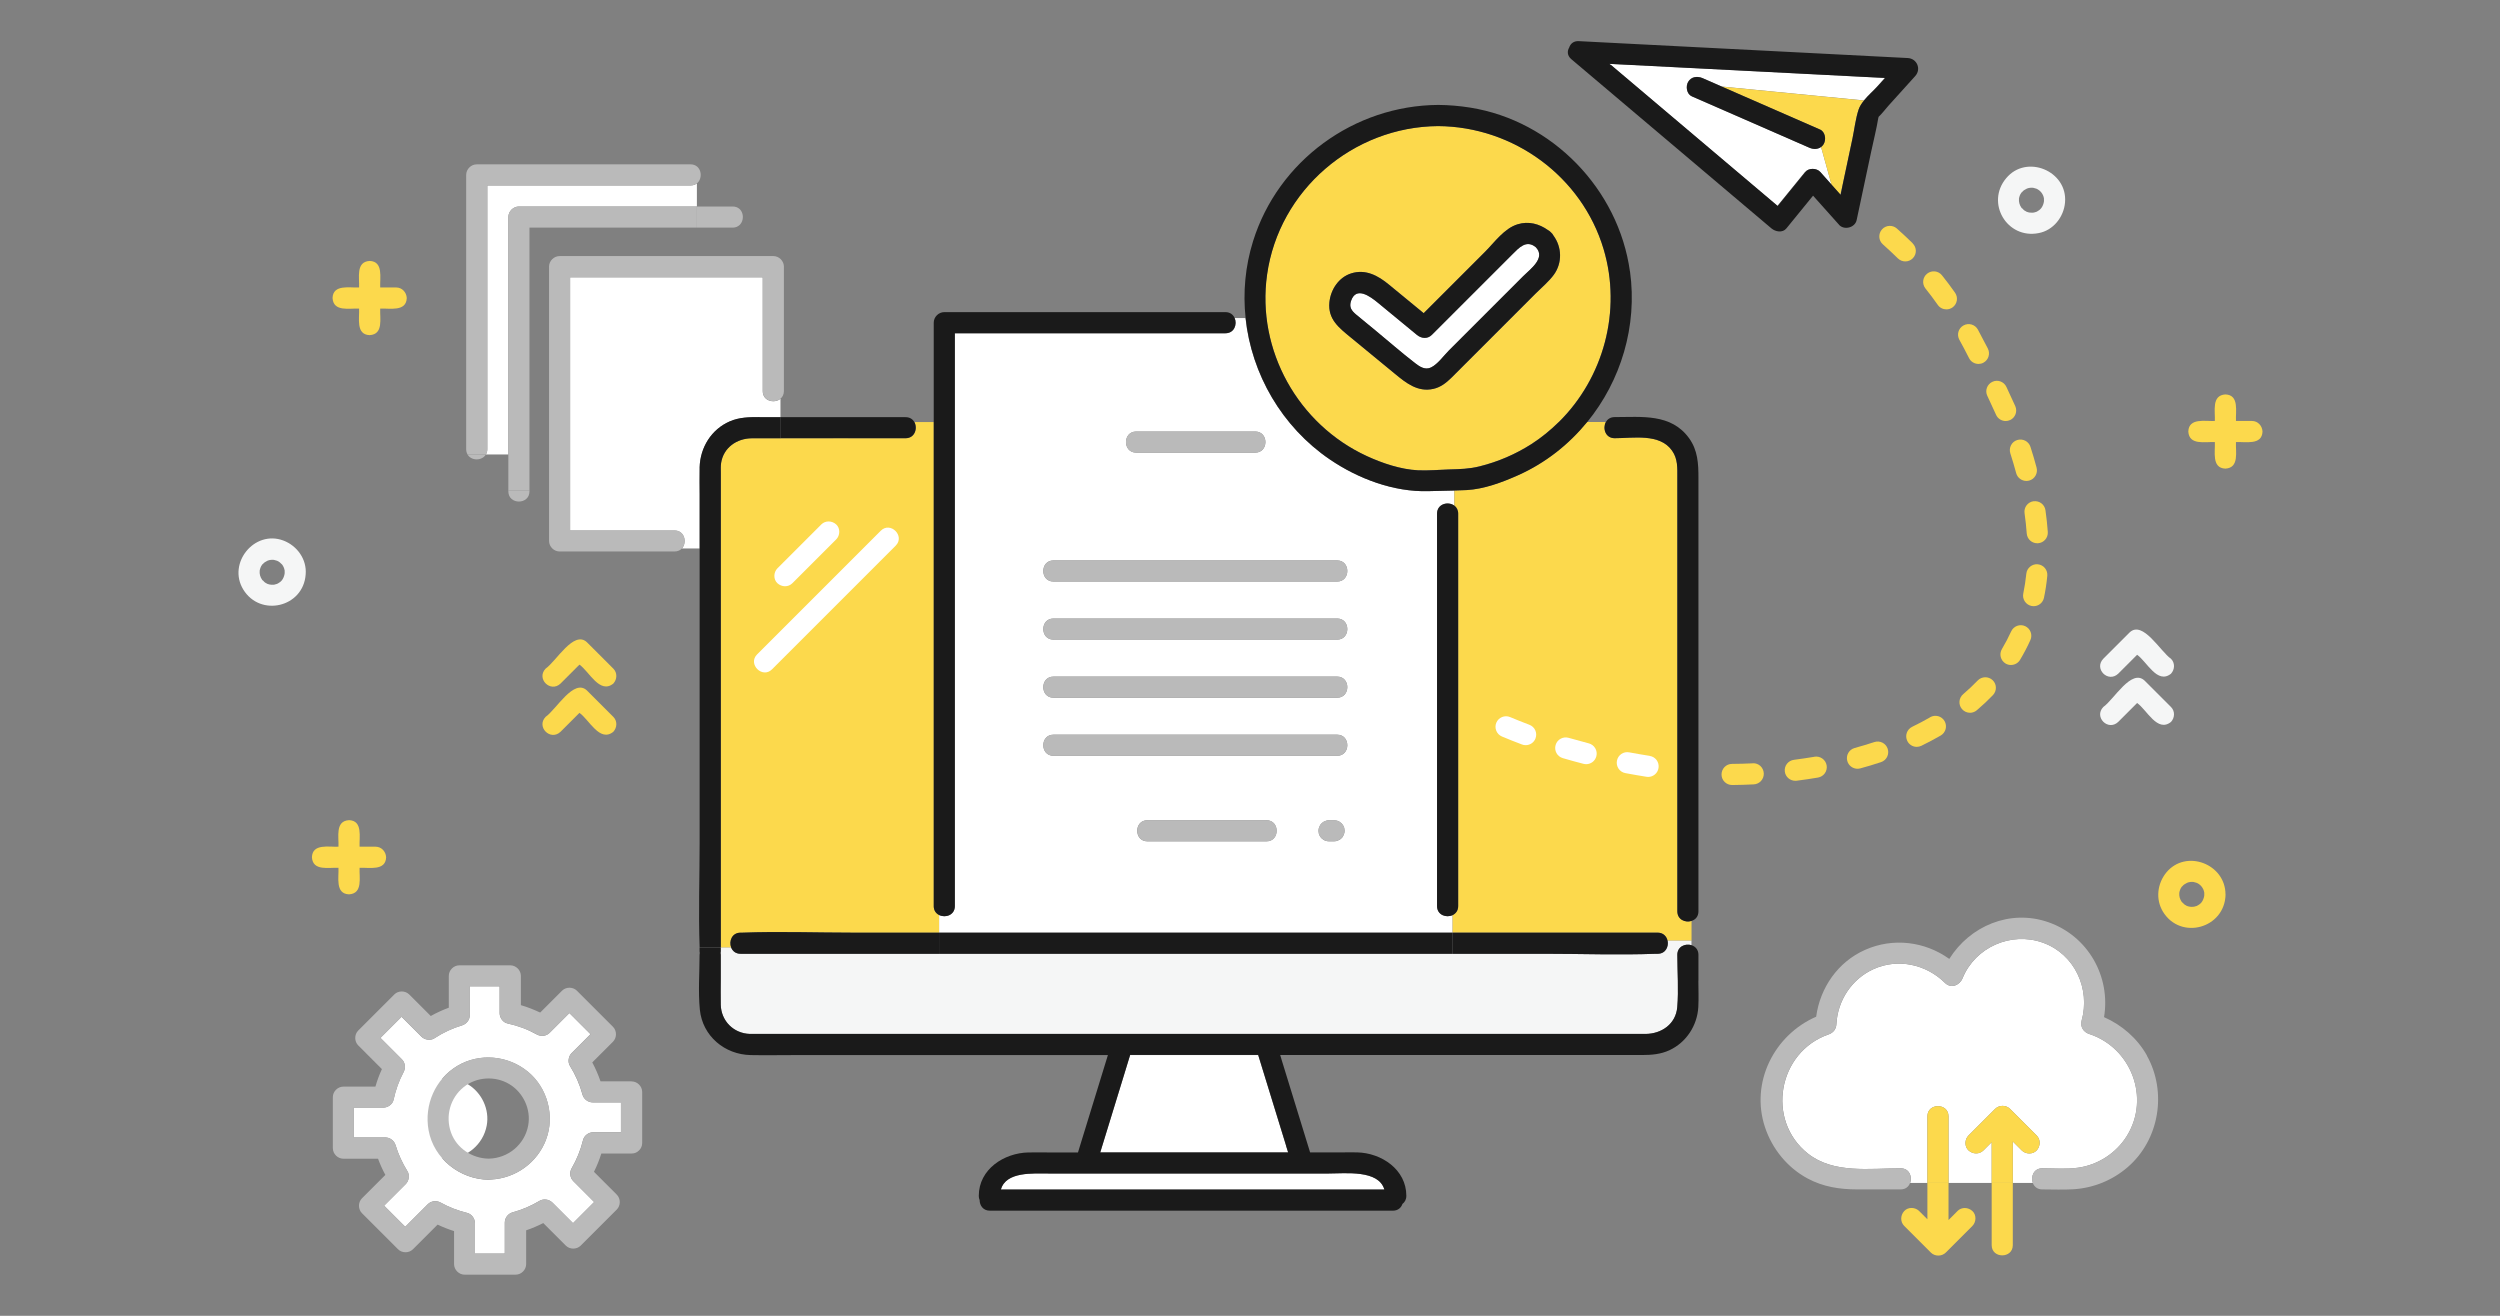 <svg width="304" height="160" viewBox="0 0 304 160" fill="none" xmlns="http://www.w3.org/2000/svg">
<rect x="0" y="0" width="304" height="160" fill="#808080" stroke="none"/>
<g clip-path="url(#clip0_99_223)">
<path d="M48.178 34.957H46.234C46.174 33.81 46.654 31.79 44.95 31.73C43.238 31.832 43.726 33.776 43.666 34.957C42.519 35.017 40.498 34.538 40.438 36.241C40.541 37.954 42.484 37.466 43.666 37.526C43.726 38.673 43.246 40.693 44.95 40.753C46.662 40.65 46.174 38.707 46.234 37.526C47.381 37.466 49.402 37.945 49.462 36.241C49.428 35.548 48.897 34.957 48.178 34.957Z" fill="#FCD94C"/>
<path d="M258.967 76.898C257.897 77.968 256.827 79.038 255.757 80.108C254.593 81.332 256.348 83.079 257.572 81.923C258.342 81.153 259.104 80.391 259.875 79.62C261.065 80.459 262.332 83.25 263.993 81.923C264.463 81.409 264.498 80.613 263.993 80.108C262.708 79.226 260.568 75.4 258.967 76.898Z" fill="#F5F6F6"/>
<path d="M259.875 85.484C261.065 86.323 262.332 89.114 263.993 87.787C264.463 87.274 264.498 86.478 263.993 85.972C262.922 84.902 261.852 83.832 260.782 82.762C259.181 81.255 257.041 85.091 255.757 85.972C254.593 87.197 256.348 88.943 257.572 87.787C258.342 87.017 259.104 86.255 259.875 85.484Z" fill="#F5F6F6"/>
<path d="M71.369 78.096C69.777 76.59 67.628 80.425 66.344 81.307C65.18 82.531 66.935 84.277 68.159 83.122C68.93 82.351 69.692 81.589 70.462 80.819C71.652 81.658 72.927 84.449 74.58 83.122C75.051 82.608 75.085 81.812 74.58 81.307L71.369 78.096Z" fill="#FCD94C"/>
<path d="M71.369 83.961C69.777 82.454 67.628 86.289 66.344 87.171C65.18 88.395 66.935 90.142 68.159 88.986C68.93 88.215 69.692 87.454 70.462 86.683C71.652 87.522 72.927 90.313 74.58 88.986C75.051 88.472 75.085 87.676 74.58 87.171C73.51 86.101 72.439 85.031 71.369 83.961Z" fill="#FCD94C"/>
<path d="M34.446 65.725C30.927 64.416 27.64 68.482 29.575 71.675C31.646 75.083 36.886 73.85 37.168 69.861C37.331 68.028 36.141 66.359 34.446 65.725ZM32.194 68.362C32.194 68.362 32.177 68.371 32.16 68.388C32.177 68.379 32.186 68.371 32.194 68.362ZM34.129 70.734C34.129 70.734 34.052 70.777 34.018 70.802C33.915 70.879 33.804 70.948 33.692 70.999C33.581 71.033 33.47 71.068 33.358 71.093C33.376 71.093 33.384 71.093 33.41 71.093C33.119 71.119 32.819 71.119 32.545 71.008C32.554 71.008 32.562 71.016 32.571 71.025C32.562 71.016 32.545 71.008 32.528 70.999C32.485 70.991 32.348 70.939 32.442 70.948C32.211 70.862 32.091 70.725 31.929 70.537C32.023 70.691 31.903 70.554 31.869 70.494C31.886 70.511 31.912 70.52 31.92 70.537C31.903 70.52 31.886 70.503 31.869 70.494C31.646 70.177 31.535 69.792 31.578 69.407C31.578 69.433 31.578 69.433 31.561 69.467C31.612 69.184 31.689 68.91 31.86 68.688C31.86 68.688 31.852 68.696 31.843 68.705C31.843 68.705 31.86 68.688 31.869 68.679C31.895 68.636 31.972 68.542 31.963 68.594C32.109 68.371 32.348 68.302 32.545 68.174C32.785 68.08 33.05 68.054 33.307 68.08C33.444 68.114 33.572 68.148 33.701 68.191C33.941 68.294 34.129 68.465 34.309 68.653C34.463 68.859 34.557 69.09 34.608 69.347C34.608 69.33 34.608 69.313 34.608 69.287C34.608 69.313 34.608 69.338 34.608 69.364C34.617 69.398 34.643 69.501 34.608 69.475C34.626 69.578 34.617 69.672 34.608 69.775C34.557 70.057 34.463 70.314 34.292 70.545C34.223 70.623 34.155 70.708 34.069 70.768C34.086 70.759 34.095 70.751 34.12 70.742L34.129 70.734Z" fill="#F5F6F6"/>
<path d="M265.388 107.76C265.388 107.76 265.328 107.829 265.294 107.846C265.294 107.846 265.294 107.846 265.294 107.854C265.354 107.812 265.388 107.777 265.396 107.752L265.388 107.76Z" fill="#FCD94C"/>
<path d="M265.003 108.582C265.011 108.471 265.063 108.377 265.003 108.582V108.582Z" fill="#FCD94C"/>
<path d="M268.033 108.633C268.033 108.633 268.033 108.565 268.033 108.522V108.505C268.033 108.573 268.033 108.616 268.042 108.633H268.033Z" fill="#FCD94C"/>
<path d="M265.953 110.183C265.953 110.183 265.961 110.183 265.97 110.183C265.927 110.149 265.893 110.132 265.867 110.123C265.902 110.14 265.927 110.157 265.953 110.174V110.183Z" fill="#FCD94C"/>
<path d="M267.443 109.969C267.46 109.96 267.477 109.943 267.503 109.926C267.383 109.986 267.391 110.003 267.443 109.969Z" fill="#FCD94C"/>
<path d="M266.664 110.277C266.664 110.277 266.741 110.277 266.783 110.26C266.664 110.243 266.621 110.269 266.664 110.277Z" fill="#FCD94C"/>
<path d="M270.619 108.762C270.627 105.055 265.825 103.214 263.436 106.082C262.332 107.426 262.092 109.327 263.008 110.851C265.157 114.386 270.559 112.888 270.627 108.762H270.619ZM265.619 107.529C265.619 107.529 265.602 107.538 265.585 107.555C265.602 107.546 265.611 107.538 265.619 107.529ZM267.554 109.9C267.554 109.9 267.477 109.943 267.443 109.969C267.34 110.046 267.229 110.114 267.117 110.166C267.006 110.2 266.895 110.234 266.783 110.26C266.801 110.26 266.809 110.26 266.835 110.26C266.792 110.251 266.706 110.277 266.672 110.269C266.432 110.286 266.193 110.26 265.97 110.174C265.979 110.174 265.987 110.183 265.996 110.191C265.987 110.183 265.97 110.174 265.953 110.166C265.91 110.157 265.773 110.106 265.867 110.114C265.636 110.029 265.516 109.892 265.354 109.704C265.448 109.858 265.328 109.721 265.294 109.661C265.311 109.678 265.337 109.686 265.345 109.704C265.328 109.686 265.311 109.669 265.294 109.661C265.071 109.344 264.96 108.959 265.003 108.573C265.003 108.599 265.003 108.599 264.986 108.633C265.037 108.351 265.114 108.077 265.285 107.854C265.285 107.854 265.277 107.863 265.268 107.871C265.268 107.871 265.285 107.854 265.294 107.846C265.319 107.803 265.397 107.709 265.388 107.76C265.534 107.538 265.773 107.469 265.97 107.341C266.21 107.246 266.475 107.221 266.732 107.246C266.869 107.281 266.997 107.315 267.126 107.358C267.597 107.563 267.948 108 268.033 108.514C268.033 108.496 268.033 108.479 268.033 108.454C268.033 108.479 268.033 108.505 268.033 108.531C268.042 108.565 268.068 108.668 268.033 108.642C268.05 108.745 268.042 108.839 268.033 108.942C267.982 109.224 267.888 109.481 267.717 109.712C267.648 109.789 267.58 109.875 267.494 109.935C267.511 109.926 267.52 109.918 267.545 109.909L267.554 109.9Z" fill="#FCD94C"/>
<path d="M273.838 51.189H271.894C271.834 50.042 272.314 48.022 270.61 47.962C268.898 48.064 269.386 50.008 269.326 51.189C268.179 51.249 266.158 50.77 266.099 52.473C266.201 54.185 268.145 53.698 269.326 53.758C269.386 54.905 268.907 56.925 270.61 56.985C272.322 56.882 271.834 54.939 271.894 53.758C273.041 53.698 275.062 54.177 275.122 52.473C275.088 51.78 274.557 51.189 273.838 51.189Z" fill="#FCD94C"/>
<path d="M45.669 102.958H43.726C43.666 101.81 44.145 99.79 42.442 99.73C40.73 99.833 41.218 101.776 41.158 102.958C40.01 103.018 37.99 102.538 37.93 104.242C38.033 105.954 39.976 105.466 41.158 105.526C41.218 106.673 40.738 108.693 42.442 108.753C44.154 108.651 43.666 106.707 43.726 105.526C44.873 105.466 46.893 105.945 46.953 104.242C46.919 103.548 46.388 102.958 45.669 102.958Z" fill="#FCD94C"/>
<path d="M246.46 25.763C246.46 25.763 246.468 25.763 246.477 25.763C246.434 25.729 246.4 25.711 246.374 25.703C246.408 25.72 246.434 25.737 246.46 25.754V25.763Z" fill="#F5F6F6"/>
<path d="M248.018 25.514C247.864 25.591 247.932 25.583 248.018 25.514V25.514Z" fill="#F5F6F6"/>
<path d="M247.299 25.848C247.179 25.831 247.136 25.857 247.179 25.865C247.213 25.865 247.256 25.865 247.299 25.848Z" fill="#F5F6F6"/>
<path d="M247.881 28.348C249.678 28.023 250.963 26.388 251.108 24.616C251.442 20.789 246.408 18.7 243.951 21.671C241.434 24.667 244.045 29.093 247.881 28.348ZM246.126 23.109C246.126 23.109 246.109 23.117 246.091 23.134C246.109 23.126 246.117 23.117 246.126 23.109ZM247.153 25.866C246.922 25.874 246.691 25.848 246.477 25.763C246.485 25.763 246.494 25.771 246.502 25.78C246.494 25.771 246.477 25.763 246.46 25.754C246.425 25.746 246.28 25.694 246.374 25.703C246.143 25.617 246.023 25.48 245.86 25.292C245.954 25.446 245.835 25.309 245.8 25.249C245.817 25.266 245.843 25.275 245.852 25.292C245.835 25.275 245.817 25.258 245.8 25.249C245.578 24.932 245.466 24.547 245.509 24.162C245.509 24.188 245.509 24.188 245.492 24.222C245.535 23.939 245.621 23.665 245.792 23.443C245.792 23.443 245.783 23.451 245.775 23.46C245.775 23.46 245.792 23.443 245.8 23.434C245.826 23.391 245.903 23.297 245.895 23.349C246.04 23.126 246.28 23.058 246.477 22.929C246.716 22.835 246.982 22.809 247.239 22.835C247.376 22.869 247.504 22.903 247.632 22.946C248.103 23.152 248.454 23.588 248.54 24.102C248.54 24.085 248.54 24.068 248.54 24.042C248.54 24.068 248.54 24.093 248.54 24.119C248.548 24.153 248.574 24.256 248.54 24.23C248.557 24.333 248.548 24.427 248.54 24.53C248.489 24.812 248.394 25.069 248.223 25.3C248.155 25.378 248.086 25.463 248.001 25.523C248.018 25.515 248.026 25.506 248.052 25.497C247.906 25.574 247.769 25.703 247.615 25.763C247.504 25.797 247.393 25.831 247.281 25.857C247.299 25.857 247.307 25.857 247.333 25.857C247.29 25.848 247.204 25.874 247.17 25.866C247.162 25.866 247.153 25.866 247.144 25.866H247.153Z" fill="#F5F6F6"/>
<path d="M245.903 23.34C245.903 23.34 245.843 23.409 245.809 23.426C245.809 23.426 245.809 23.426 245.809 23.434C245.869 23.392 245.903 23.357 245.912 23.331L245.903 23.34Z" fill="#F5F6F6"/>
<path d="M245.518 24.162C245.526 24.05 245.578 23.956 245.518 24.162V24.162Z" fill="#F5F6F6"/>
<path d="M248.548 24.213C248.548 24.213 248.548 24.145 248.548 24.102V24.085C248.548 24.153 248.548 24.196 248.557 24.213H248.548Z" fill="#F5F6F6"/>
<path d="M127.521 142.698C125.638 142.698 122.316 142.432 121.708 144.65H168.34C167.647 142.218 163.572 142.698 161.577 142.698H127.521Z" fill="white"/>
<path d="M223.798 23.682C223.858 23.383 223.927 23.083 223.987 22.775L223.756 23.64C223.756 23.64 223.781 23.665 223.79 23.682H223.798Z" fill="white"/>
<path d="M136.964 129.796C135.902 133.238 134.841 136.688 133.788 140.138H156.637C156.552 139.873 156.475 139.607 156.389 139.342C155.259 135.661 154.129 131.979 152.99 128.298H137.418C137.264 128.803 137.11 129.3 136.955 129.805L136.964 129.796Z" fill="white"/>
<path d="M56.884 131.834C55.163 130.806 52.912 130.935 51.345 132.193C49.693 133.52 49.094 135.746 49.804 137.732C50.489 139.633 52.373 140.866 54.376 140.9C56.73 140.866 58.751 139.196 59.187 136.859C59.547 134.907 58.588 132.861 56.884 131.842V131.834Z" fill="white"/>
<path d="M174.744 78.644V62.464C174.744 61.257 176.105 60.931 176.85 61.488V59.647C175.788 59.673 174.718 59.69 173.657 59.724C169.462 59.836 165.155 58.209 161.705 55.872C155.858 51.9 152.177 45.496 151.449 38.673H150.131C150.465 39.435 150.097 40.531 149.009 40.531H116.109V110.183C116.109 111.296 114.954 111.655 114.192 111.27V113.419H176.636V111.279C175.874 111.647 174.744 111.279 174.744 110.174V78.644ZM138.163 52.473H152.639C154.291 52.473 154.291 55.041 152.639 55.041H138.163C136.51 55.041 136.51 52.473 138.163 52.473ZM154 102.307H139.524C137.871 102.307 137.871 99.739 139.524 99.739H154C155.653 99.739 155.653 102.307 154 102.307ZM163.392 101.519C163.34 101.682 163.255 101.819 163.126 101.93C163.007 102.059 162.87 102.144 162.716 102.196C162.561 102.273 162.399 102.315 162.219 102.307H161.611C161.38 102.307 161.166 102.247 160.961 102.136C160.875 102.067 160.789 101.999 160.704 101.939C160.541 101.776 160.438 101.588 160.37 101.374C160.353 101.262 160.336 101.143 160.327 101.031C160.327 100.851 160.361 100.689 160.438 100.535C160.49 100.372 160.575 100.235 160.704 100.124C160.824 99.995 160.961 99.91 161.115 99.858C161.269 99.781 161.431 99.739 161.611 99.747H162.219C162.45 99.747 162.664 99.807 162.87 99.918C162.955 99.987 163.041 100.055 163.126 100.115C163.289 100.278 163.392 100.466 163.46 100.68C163.477 100.792 163.495 100.911 163.503 101.023C163.503 101.202 163.469 101.365 163.392 101.519ZM162.596 91.905H128.103C126.451 91.905 126.451 89.337 128.103 89.337H162.596C164.248 89.337 164.248 91.905 162.596 91.905ZM162.596 84.842H128.103C126.451 84.842 126.451 82.274 128.103 82.274H162.596C164.248 82.274 164.248 84.842 162.596 84.842ZM162.596 77.779H128.103C126.451 77.779 126.451 75.211 128.103 75.211H162.596C164.248 75.211 164.248 77.779 162.596 77.779ZM162.596 70.717H128.103C126.451 70.717 126.451 68.148 128.103 68.148H162.596C164.248 68.148 164.248 70.717 162.596 70.717Z" fill="white"/>
<path d="M113.55 110.175V51.326H111.187C111.606 52.088 111.247 53.295 110.117 53.295H109.534C104.663 53.295 99.783 53.278 94.904 53.295C93.739 53.295 92.575 53.295 91.411 53.295C89.596 53.312 87.952 54.425 87.678 56.309C87.618 56.694 87.644 57.113 87.644 57.507V115.226H88.911C88.62 114.472 88.996 113.419 90.049 113.419C90.118 113.419 90.178 113.419 90.246 113.419C94.749 113.248 99.287 113.419 103.79 113.419H114.192V111.27C113.824 111.082 113.541 110.722 113.541 110.183L113.55 110.175Z" fill="#FCD94C"/>
<path d="M85.076 56.848C85.136 54.425 86.497 52.216 88.748 51.24C89.921 50.735 91.103 50.727 92.344 50.727H94.904V48.492C94.176 49.1 92.746 48.792 92.746 47.559V33.724H69.323V64.51H82.011C83.261 64.51 83.56 65.974 82.927 66.693H85.084V60.212C85.084 59.099 85.058 57.978 85.084 56.865L85.076 56.848Z" fill="white"/>
<path d="M63.099 25.112H84.742V22.296C84.545 22.458 84.288 22.552 83.963 22.552H59.256V54.622C59.256 54.879 59.187 55.084 59.084 55.264H61.815V26.396C61.815 25.703 62.406 25.112 63.099 25.112Z" fill="white"/>
<path d="M201.565 113.411C202.259 113.411 202.653 113.864 202.773 114.387H205.692V111.989C204.947 112.221 203.971 111.835 203.971 110.817V58.055C203.971 56.916 204.04 55.803 203.338 54.81C201.839 52.67 198.612 53.286 196.352 53.286C195.213 53.286 194.862 52.079 195.282 51.318H192.987C190.761 54.04 187.936 56.283 184.615 57.773C182.68 58.637 180.471 59.468 178.331 59.587C177.843 59.613 177.346 59.622 176.858 59.639V61.479C177.132 61.685 177.321 62.01 177.321 62.455V110.166C177.321 110.722 177.03 111.082 176.644 111.27V113.411H201.565Z" fill="#FCD94C"/>
<path d="M202.773 114.386C202.927 115.114 202.533 115.979 201.565 115.979C201.497 115.979 201.437 115.979 201.369 115.979C196.865 116.15 192.328 115.979 187.825 115.979H176.636H114.192H90.05C89.45 115.979 89.074 115.645 88.911 115.217H87.644V115.662C87.644 115.739 87.635 115.807 87.618 115.885C87.627 115.953 87.644 116.022 87.644 116.099V119.035C87.644 120.079 87.618 121.132 87.644 122.177C87.695 124.154 89.211 125.661 91.188 125.721C91.548 125.73 91.916 125.721 92.275 125.721H194.203C196.172 125.721 198.141 125.73 200.102 125.721C202.028 125.713 203.774 124.531 203.954 122.468C204.134 120.371 203.963 118.205 203.963 116.099C203.963 115.08 204.93 114.695 205.683 114.926V114.386H202.764H202.773Z" fill="#F5F6F6"/>
<path d="M219.509 20.909C219.929 20.395 220.896 20.429 221.324 20.909C221.787 21.431 222.258 21.953 222.72 22.475L221.436 17.861C221.033 18.161 220.485 18.169 220.006 17.955C219.415 17.698 218.833 17.442 218.242 17.185C214.073 15.361 209.895 13.538 205.726 11.714C205.084 11.432 204.947 10.499 205.264 9.959C205.641 9.309 206.385 9.223 207.019 9.497C207.61 9.754 208.192 10.011 208.782 10.267C208.971 10.353 209.159 10.43 209.347 10.516L226.641 12.211C227.146 11.594 227.805 11.021 228.267 10.507C228.576 10.165 228.892 9.814 229.201 9.471C228.456 9.437 227.719 9.394 226.975 9.36C219.8 8.992 212.626 8.624 205.444 8.256C202.19 8.093 198.937 7.922 195.684 7.759C195.735 7.802 195.795 7.853 195.847 7.896C202.601 13.615 209.365 19.325 216.119 25.044C217.241 23.665 218.362 22.287 219.484 20.909H219.509Z" fill="white"/>
<path d="M176.85 61.488C176.114 60.931 174.744 61.257 174.744 62.464V110.175C174.744 111.27 175.882 111.638 176.636 111.279C177.021 111.099 177.312 110.731 177.312 110.175V62.464C177.312 62.019 177.124 61.694 176.85 61.488Z" fill="#1A1A1A"/>
<path d="M150.131 38.664C149.951 38.262 149.583 37.954 149.009 37.954H114.825C114.132 37.954 113.541 38.544 113.541 39.238V51.318V110.175C113.541 110.714 113.824 111.082 114.192 111.262C114.954 111.647 116.109 111.287 116.109 110.175V40.522H149.009C150.088 40.522 150.465 39.426 150.131 38.664Z" fill="#1A1A1A"/>
<path d="M150.841 55.041H152.631C154.283 55.041 154.283 52.473 152.631 52.473H138.154C136.502 52.473 136.502 55.041 138.154 55.041H150.833H150.841Z" fill="#BABABA"/>
<path d="M141.322 99.739H139.532C137.88 99.739 137.88 102.307 139.532 102.307H154.009C155.661 102.307 155.661 99.739 154.009 99.739H141.33H141.322Z" fill="#BABABA"/>
<path d="M162.87 99.91C162.673 99.79 162.45 99.739 162.219 99.739H161.611C161.431 99.739 161.269 99.773 161.115 99.85C160.952 99.901 160.815 99.987 160.704 100.115C160.575 100.235 160.49 100.372 160.438 100.526C160.361 100.68 160.318 100.843 160.327 101.023C160.344 101.134 160.361 101.254 160.37 101.365C160.43 101.579 160.541 101.767 160.704 101.93C160.789 101.999 160.875 102.067 160.961 102.127C161.157 102.247 161.38 102.298 161.611 102.298H162.219C162.399 102.298 162.561 102.264 162.716 102.187C162.878 102.136 163.015 102.05 163.126 101.922C163.255 101.802 163.34 101.665 163.392 101.511C163.469 101.357 163.512 101.194 163.503 101.014C163.486 100.903 163.469 100.783 163.46 100.672C163.4 100.458 163.289 100.269 163.126 100.107C163.041 100.038 162.955 99.97 162.87 99.91Z" fill="#BABABA"/>
<path d="M128.103 91.905H162.596C164.248 91.905 164.248 89.337 162.596 89.337H128.103C126.451 89.337 126.451 91.905 128.103 91.905Z" fill="#BABABA"/>
<path d="M128.103 84.843H162.596C164.248 84.843 164.248 82.274 162.596 82.274H128.103C126.451 82.274 126.451 84.843 128.103 84.843Z" fill="#BABABA"/>
<path d="M128.103 77.78H162.596C164.248 77.78 164.248 75.211 162.596 75.211H128.103C126.451 75.211 126.451 77.78 128.103 77.78Z" fill="#BABABA"/>
<path d="M128.103 68.148C126.451 68.148 126.451 70.717 128.103 70.717H162.596C164.248 70.717 164.248 68.148 162.596 68.148H128.103Z" fill="#BABABA"/>
<path d="M205.392 53.286C203.209 50.256 199.622 50.718 196.343 50.718C195.821 50.718 195.47 50.975 195.273 51.317C194.854 52.079 195.205 53.286 196.343 53.286C198.603 53.286 201.831 52.661 203.329 54.81C204.031 55.812 203.963 56.916 203.963 58.055V110.817C203.963 111.835 204.93 112.221 205.683 111.989C206.154 111.844 206.531 111.459 206.531 110.817V58.123C206.531 56.403 206.462 54.767 205.392 53.286Z" fill="#1A1A1A"/>
<path d="M103.79 113.411C99.287 113.411 94.75 113.239 90.246 113.411C90.178 113.411 90.118 113.411 90.05 113.411C88.997 113.411 88.611 114.455 88.911 115.217C89.074 115.645 89.459 115.979 90.05 115.979H114.192V113.411H103.79Z" fill="#1A1A1A"/>
<path d="M163.803 113.41H114.192V115.979H176.636V113.41H163.803Z" fill="#1A1A1A"/>
<path d="M202.773 114.386C202.661 113.864 202.259 113.41 201.565 113.41H176.644V115.979H187.834C192.337 115.979 196.874 116.15 201.377 115.979C201.446 115.979 201.506 115.979 201.574 115.979C202.533 115.979 202.935 115.114 202.781 114.386H202.773Z" fill="#1A1A1A"/>
<path d="M92.344 50.718C91.103 50.718 89.921 50.727 88.748 51.232C86.497 52.208 85.136 54.416 85.076 56.839C85.05 57.952 85.076 59.074 85.076 60.187V66.667V102.392C85.076 106.656 84.921 110.954 85.076 115.208H87.653V57.507C87.653 57.113 87.627 56.694 87.687 56.309C87.969 54.425 89.613 53.304 91.419 53.295C92.584 53.286 93.748 53.295 94.912 53.295V50.735H92.353L92.344 50.718Z" fill="#1A1A1A"/>
<path d="M111.187 51.326C110.99 50.975 110.639 50.727 110.117 50.727H94.904V53.286C99.784 53.278 104.655 53.286 109.534 53.286H110.117C111.247 53.286 111.606 52.079 111.187 51.317V51.326Z" fill="#1A1A1A"/>
<path d="M206.531 119.249V116.107C206.531 115.474 206.146 115.08 205.683 114.935C204.939 114.703 203.963 115.089 203.963 116.107C203.963 118.213 204.134 120.379 203.954 122.477C203.783 124.531 202.036 125.713 200.102 125.73C198.133 125.739 196.163 125.73 194.203 125.73H92.275C91.916 125.73 91.548 125.739 91.188 125.73C89.211 125.67 87.695 124.163 87.644 122.186C87.618 121.141 87.644 120.088 87.644 119.044V116.107C87.644 116.03 87.635 115.962 87.618 115.893C87.627 115.825 87.644 115.756 87.644 115.671V115.226H85.067C85.067 115.311 85.067 115.397 85.067 115.474C85.067 115.542 85.067 115.602 85.067 115.671C85.067 115.748 85.076 115.816 85.093 115.885C85.084 115.953 85.067 116.022 85.067 116.107C85.067 118.308 84.887 120.576 85.101 122.768C85.418 125.978 88.123 128.238 91.282 128.298C93.063 128.333 94.844 128.298 96.616 128.298H134.721C133.659 131.748 132.598 135.207 131.536 138.657C131.382 139.154 131.237 139.642 131.083 140.138H127.675C126.802 140.138 125.929 140.121 125.056 140.138C122.093 140.198 119.02 142.176 119.02 145.42C119.02 145.617 119.054 145.78 119.123 145.925C119.123 146.568 119.534 147.218 120.364 147.218H169.376C170.001 147.218 170.386 146.85 170.54 146.396C170.814 146.191 171.011 145.866 171.011 145.412C171.011 142.21 167.981 140.198 165.036 140.13C164.436 140.112 163.837 140.13 163.238 140.13H159.308C158.178 136.457 157.048 132.784 155.918 129.112C155.832 128.838 155.747 128.564 155.67 128.29H199.708C200.846 128.29 201.942 128.196 203.004 127.708C205.05 126.757 206.385 124.711 206.514 122.468C206.574 121.398 206.522 120.311 206.522 119.241L206.531 119.249ZM161.577 142.698C163.572 142.698 167.647 142.219 168.34 144.65H121.708C122.316 142.441 125.638 142.698 127.521 142.698H161.577ZM156.389 139.333C156.475 139.599 156.552 139.864 156.637 140.13H133.788C134.849 136.688 135.911 133.238 136.964 129.788C137.118 129.283 137.272 128.786 137.426 128.281H152.999C154.129 131.962 155.259 135.644 156.398 139.325L156.389 139.333Z" fill="#1A1A1A"/>
<path d="M221.307 15.746C221.949 16.029 222.086 16.962 221.77 17.501C221.684 17.655 221.573 17.775 221.444 17.869L222.728 22.484C223.071 22.869 223.422 23.254 223.764 23.648L223.995 22.783C224.013 22.715 224.021 22.646 224.038 22.569C224.441 20.66 224.843 18.76 225.254 16.851C225.494 15.704 225.631 14.445 225.999 13.332C226.127 12.947 226.367 12.579 226.658 12.228L209.365 10.533C213.346 12.271 217.326 14.017 221.307 15.755V15.746Z" fill="#FCD94C"/>
<path d="M223.619 27.329C224.244 28.031 225.571 27.689 225.768 26.764C226.35 24.008 226.932 21.251 227.523 18.503C227.814 17.116 228.173 15.729 228.404 14.334C228.404 14.3 228.43 14.248 228.447 14.197C228.875 13.803 229.243 13.289 229.629 12.861C230.716 11.654 231.803 10.447 232.89 9.249C233.652 8.41 233.113 7.117 231.983 7.057C227.488 6.826 222.994 6.595 218.491 6.363C211.317 5.995 204.142 5.627 196.96 5.259C195.299 5.173 193.638 5.088 191.977 5.002C191.344 4.968 190.958 5.328 190.813 5.781C190.556 6.218 190.565 6.766 191.07 7.194C198.184 13.212 205.307 19.231 212.421 25.249C213.414 26.088 214.407 26.927 215.409 27.775C215.897 28.186 216.761 28.348 217.224 27.775C218.302 26.448 219.381 25.121 220.468 23.794C221.521 24.975 222.574 26.157 223.627 27.329H223.619ZM195.872 7.904C195.821 7.862 195.761 7.81 195.71 7.767C198.963 7.93 202.216 8.101 205.469 8.264C212.643 8.632 219.818 9 227 9.368C227.745 9.403 228.481 9.445 229.226 9.48C228.918 9.822 228.601 10.173 228.293 10.516C227.831 11.029 227.172 11.594 226.666 12.219C226.375 12.57 226.136 12.938 226.007 13.324C225.639 14.437 225.502 15.695 225.262 16.842C224.86 18.751 224.458 20.652 224.047 22.561C224.03 22.629 224.021 22.698 224.004 22.775C223.944 23.075 223.876 23.374 223.816 23.682C223.807 23.665 223.79 23.657 223.781 23.64C223.439 23.254 223.088 22.869 222.745 22.475C222.283 21.953 221.812 21.431 221.35 20.909C220.922 20.429 219.955 20.395 219.535 20.909C218.414 22.287 217.292 23.665 216.171 25.044C209.416 19.325 202.653 13.615 195.898 7.896L195.872 7.904Z" fill="#1A1A1A"/>
<path d="M221.769 17.502C222.086 16.954 221.949 16.02 221.307 15.746C217.326 14.009 213.345 12.262 209.365 10.524C209.176 10.439 208.988 10.362 208.799 10.276C208.209 10.019 207.627 9.762 207.036 9.505C206.402 9.232 205.658 9.317 205.281 9.968C204.964 10.516 205.101 11.449 205.743 11.723C209.912 13.546 214.09 15.37 218.259 17.193C218.85 17.45 219.432 17.707 220.023 17.964C220.511 18.178 221.05 18.169 221.453 17.87C221.573 17.775 221.684 17.656 221.778 17.502H221.769Z" fill="#1A1A1A"/>
<path d="M188.467 51.326H189.537C194.991 45.95 197.234 37.782 194.991 30.283C192.354 21.448 184.041 15.387 174.872 15.327C164.539 15.395 155.507 23.109 154.069 33.399C152.785 42.568 157.844 51.608 166.217 55.461C168.092 56.326 170.335 57.079 172.415 57.182C173.665 57.242 174.949 57.113 176.199 57.079C177.569 57.045 178.639 57.019 179.915 56.702C182.158 56.146 184.281 55.23 186.224 53.989C187.44 53.209 188.536 52.31 189.537 51.318H188.467V51.326ZM186.746 35.685L184.033 38.399L179.059 43.373C178.202 44.229 177.355 45.094 176.499 45.933C175.857 46.557 175.198 47.08 174.307 47.285C172.398 47.713 170.977 46.566 169.607 45.436C167.818 43.964 166.037 42.491 164.248 41.027C162.81 39.837 161.466 38.818 161.663 36.764C161.808 35.223 162.784 33.724 164.308 33.245C166.063 32.689 167.57 33.511 168.888 34.598C170.301 35.762 171.713 36.926 173.126 38.082C175.617 35.591 178.108 33.1 180.6 30.608C181.755 29.453 182.945 27.766 184.563 27.27C185.89 26.867 187.174 27.218 188.253 27.989C188.364 28.049 188.476 28.126 188.578 28.237C188.733 28.365 188.844 28.511 188.912 28.656C189.931 30.043 190 31.944 188.964 33.391C188.356 34.238 187.491 34.949 186.746 35.685Z" fill="#FCD94C"/>
<path d="M198.201 33.005C196.814 23.006 188.767 14.685 178.776 13.084C177.483 12.879 176.182 12.767 174.881 12.759C164.659 12.827 155.43 19.539 152.374 29.324C151.415 32.398 151.133 35.582 151.466 38.673C152.194 45.487 155.875 51.891 161.722 55.872C165.164 58.218 169.47 59.836 173.674 59.724C174.735 59.699 175.805 59.682 176.867 59.647C177.355 59.63 177.851 59.622 178.339 59.596C180.48 59.476 182.688 58.646 184.623 57.781C187.945 56.291 190.77 54.048 192.996 51.326H189.546C188.544 52.311 187.44 53.218 186.233 53.997C184.289 55.239 182.166 56.154 179.923 56.711C178.656 57.028 177.578 57.045 176.208 57.088C174.958 57.122 173.674 57.25 172.424 57.19C170.343 57.088 168.1 56.334 166.226 55.47C157.844 51.617 152.785 42.577 154.077 33.408C155.524 23.109 164.548 15.404 174.881 15.335C184.05 15.396 192.362 21.457 194.999 30.292C197.234 37.791 194.999 45.958 189.546 51.335H192.996C197.105 46.309 199.126 39.649 198.21 33.014L198.201 33.005Z" fill="#1A1A1A"/>
<path d="M164.924 38.27C165.669 38.904 166.44 39.52 167.202 40.145C168.82 41.481 170.412 42.876 172.073 44.16C172.638 44.597 173.297 45.042 174.025 44.683C174.838 44.28 175.557 43.253 176.191 42.619C177.697 41.113 179.204 39.606 180.711 38.099C182.218 36.592 183.724 35.086 185.231 33.579C186.087 32.723 188.005 31.37 186.755 30.069C185.599 29.11 184.692 30.146 183.879 30.959C182.791 32.047 181.704 33.134 180.625 34.212C178.451 36.387 176.285 38.553 174.11 40.727C173.58 41.258 172.826 41.173 172.295 40.727C170.712 39.417 169.128 38.116 167.536 36.806C166.619 36.053 164.899 34.778 164.291 36.584C164.025 37.371 164.334 37.782 164.924 38.279V38.27Z" fill="white"/>
<path d="M164.239 41.027C166.029 42.5 167.809 43.972 169.599 45.436C170.977 46.575 172.39 47.713 174.299 47.285C175.189 47.088 175.848 46.558 176.49 45.933C177.355 45.085 178.202 44.22 179.05 43.373L184.024 38.399L186.738 35.685C187.474 34.949 188.339 34.238 188.955 33.391C189.991 31.953 189.923 30.043 188.904 28.657C188.835 28.511 188.724 28.365 188.57 28.237C188.467 28.126 188.356 28.049 188.245 27.989C187.166 27.218 185.882 26.867 184.555 27.27C182.928 27.758 181.738 29.453 180.591 30.608C178.1 33.1 175.609 35.591 173.117 38.082C171.705 36.918 170.292 35.754 168.88 34.598C167.561 33.511 166.054 32.689 164.299 33.245C162.784 33.725 161.8 35.223 161.654 36.764C161.457 38.818 162.801 39.846 164.239 41.027ZM164.291 36.575C164.907 34.769 166.619 36.045 167.535 36.798C169.119 38.099 170.703 39.409 172.295 40.719C172.835 41.164 173.58 41.25 174.11 40.719C176.285 38.544 178.451 36.379 180.625 34.204C181.713 33.117 182.8 32.029 183.878 30.951C184.692 30.138 185.599 29.102 186.755 30.061C188.005 31.362 186.087 32.714 185.231 33.571C183.724 35.077 182.218 36.584 180.711 38.091C179.204 39.597 177.697 41.104 176.191 42.611C175.549 43.253 174.838 44.272 174.025 44.674C173.297 45.034 172.638 44.589 172.073 44.152C170.412 42.868 168.82 41.472 167.202 40.137C166.448 39.512 165.678 38.895 164.924 38.262C164.342 37.765 164.025 37.355 164.291 36.567V36.575Z" fill="#1A1A1A"/>
<path d="M61.815 59.75C61.815 61.402 64.384 61.402 64.384 59.75V59.622H61.815V59.75Z" fill="#BABABA"/>
<path d="M89.091 25.112H84.742V27.68H89.091C89.45 27.68 89.724 27.552 89.93 27.364C90.666 26.679 90.392 25.112 89.091 25.112Z" fill="#BABABA"/>
<path d="M66.353 25.112H63.099C62.406 25.112 61.815 25.703 61.815 26.396V55.264V59.622H64.384V27.68H84.742V25.112H66.361H66.353Z" fill="#BABABA"/>
<path d="M59.084 55.264H56.85C57.312 56.06 58.622 56.06 59.084 55.264Z" fill="#BABABA"/>
<path d="M83.963 19.984H57.971C57.278 19.984 56.687 20.575 56.687 21.268V54.622C56.687 54.879 56.756 55.084 56.858 55.264H59.093C59.196 55.084 59.264 54.879 59.264 54.622V22.552H83.971C84.297 22.552 84.553 22.45 84.75 22.296C85.555 21.645 85.298 19.984 83.971 19.984H83.963Z" fill="#BABABA"/>
<path d="M94.031 31.139H89.93H68.048C67.354 31.139 66.764 31.73 66.764 32.423V65.777C66.764 66.471 67.354 67.061 68.048 67.061H82.019C82.422 67.061 82.73 66.907 82.935 66.676C83.578 65.957 83.269 64.493 82.019 64.493H69.332V33.708H92.755V47.542C92.755 48.775 94.185 49.092 94.912 48.475C95.16 48.27 95.323 47.953 95.323 47.542V32.423C95.323 31.73 94.733 31.139 94.039 31.139H94.031Z" fill="#BABABA"/>
<path d="M72.251 146.165C71.404 145.318 70.556 144.47 69.709 143.622C69.306 143.22 69.221 142.561 69.512 142.064C70.145 140.977 70.59 139.847 70.899 138.623C71.036 138.075 71.584 137.681 72.14 137.681H75.504V134.051H72.072C71.506 134.051 70.984 133.649 70.83 133.11C70.488 131.86 69.991 130.721 69.306 129.617C69.007 129.137 69.118 128.452 69.503 128.059C70.274 127.288 71.036 126.526 71.806 125.756C70.95 124.899 70.094 124.043 69.238 123.187C68.433 123.992 67.637 124.788 66.832 125.593C66.421 126.004 65.779 126.072 65.274 125.79C64.135 125.156 62.971 124.728 61.696 124.446C61.148 124.326 60.754 123.744 60.754 123.204V119.934H57.124V123.444C57.124 124.018 56.721 124.523 56.182 124.685C54.967 125.045 53.871 125.567 52.809 126.261C52.338 126.569 51.636 126.449 51.251 126.064C50.446 125.259 49.633 124.446 48.828 123.641C47.972 124.497 47.116 125.353 46.26 126.209L48.871 128.82C49.282 129.231 49.342 129.873 49.068 130.379C48.494 131.449 48.109 132.562 47.852 133.743C47.733 134.291 47.15 134.685 46.611 134.685H43.007V138.315H46.859C47.433 138.315 47.938 138.717 48.101 139.256C48.443 140.386 48.922 141.414 49.539 142.415C49.839 142.895 49.727 143.58 49.342 143.973C48.46 144.855 47.587 145.728 46.705 146.61C47.561 147.466 48.417 148.322 49.273 149.179C50.19 148.263 51.105 147.346 52.022 146.43C52.432 146.02 53.075 145.951 53.58 146.234C54.607 146.807 55.669 147.21 56.807 147.492C57.355 147.629 57.749 148.177 57.749 148.733V152.44H61.379V148.665C61.379 148.1 61.781 147.578 62.32 147.424C63.493 147.107 64.563 146.644 65.599 146.028C66.087 145.737 66.755 145.831 67.157 146.225C67.996 147.064 68.835 147.903 69.674 148.742C70.531 147.886 71.387 147.03 72.243 146.174L72.251 146.165ZM66.404 138.563C65.334 141.388 62.714 143.271 59.709 143.434C59.615 143.451 59.521 143.46 59.41 143.46C55.943 143.408 52.741 140.934 52.107 137.45C51.551 134.377 52.903 131.235 55.609 129.617C58.322 127.999 61.781 128.341 64.195 130.327C66.558 132.271 67.491 135.703 66.395 138.563H66.404Z" fill="white"/>
<path d="M76.789 131.491H73.022C72.748 130.695 72.414 129.925 72.02 129.188C72.859 128.349 73.698 127.51 74.537 126.672C75.025 126.184 75.025 125.345 74.537 124.857L70.154 120.473C69.666 119.985 68.827 119.985 68.339 120.473L65.685 123.127C64.923 122.768 64.144 122.459 63.339 122.228V118.667C63.339 117.974 62.748 117.383 62.055 117.383H55.857C55.163 117.383 54.573 117.974 54.573 118.667V122.537C53.811 122.819 53.083 123.153 52.381 123.547C51.508 122.674 50.635 121.8 49.761 120.927C49.273 120.439 48.434 120.439 47.947 120.927C46.483 122.391 45.027 123.846 43.563 125.31C43.075 125.798 43.075 126.637 43.563 127.125C44.522 128.084 45.481 129.043 46.44 130.002C46.123 130.695 45.858 131.397 45.652 132.133H41.757C41.063 132.133 40.473 132.724 40.473 133.418V139.616C40.473 140.309 41.063 140.9 41.757 140.9H45.969C46.217 141.576 46.517 142.235 46.859 142.869C45.909 143.819 44.959 144.77 44.017 145.711C43.529 146.199 43.529 147.038 44.017 147.526L48.4 151.909C48.888 152.397 49.727 152.397 50.215 151.909C51.217 150.908 52.21 149.915 53.212 148.913C53.862 149.221 54.53 149.487 55.215 149.701V153.716C55.215 154.409 55.806 155 56.499 155H62.697C63.391 155 63.981 154.409 63.981 153.716V149.607C64.692 149.367 65.385 149.067 66.062 148.725C66.978 149.641 67.885 150.548 68.801 151.464C69.289 151.952 70.128 151.952 70.616 151.464C72.08 150 73.535 148.545 74.999 147.081C75.487 146.593 75.487 145.754 74.999 145.266C74.075 144.341 73.15 143.417 72.226 142.492C72.585 141.773 72.885 141.028 73.124 140.266H76.806C77.182 140.266 77.465 140.129 77.67 139.924C77.688 139.915 77.696 139.898 77.713 139.881C77.713 139.873 77.73 139.864 77.739 139.856C77.944 139.65 78.09 139.359 78.09 138.982V132.784C78.09 132.091 77.499 131.5 76.806 131.5L76.789 131.491ZM67.166 146.225C66.764 145.823 66.096 145.728 65.608 146.028C64.563 146.653 63.502 147.107 62.329 147.423C61.781 147.569 61.387 148.1 61.387 148.665V152.44H57.757V148.733C57.757 148.185 57.364 147.629 56.816 147.492C55.677 147.209 54.615 146.807 53.588 146.233C53.092 145.96 52.441 146.028 52.03 146.43C51.114 147.346 50.198 148.262 49.282 149.178C48.426 148.322 47.57 147.466 46.714 146.61C47.596 145.728 48.469 144.855 49.35 143.973C49.744 143.58 49.856 142.895 49.547 142.415C48.922 141.414 48.443 140.386 48.109 139.256C47.947 138.717 47.441 138.315 46.868 138.315H43.015V134.685H46.62C47.159 134.685 47.741 134.291 47.861 133.743C48.118 132.553 48.511 131.449 49.077 130.378C49.342 129.873 49.291 129.24 48.88 128.82L46.269 126.209C47.125 125.353 47.981 124.497 48.837 123.641C49.642 124.446 50.455 125.259 51.26 126.064C51.645 126.449 52.338 126.569 52.818 126.261C53.879 125.576 54.975 125.053 56.191 124.685C56.73 124.523 57.133 124.018 57.133 123.444V119.934H60.762V123.204C60.762 123.744 61.156 124.326 61.704 124.446C62.971 124.728 64.144 125.156 65.283 125.79C65.779 126.072 66.43 125.995 66.841 125.593C67.645 124.788 68.442 123.992 69.246 123.187C70.102 124.043 70.959 124.899 71.815 125.755C71.044 126.526 70.282 127.288 69.512 128.058C69.118 128.452 69.015 129.137 69.315 129.617C70 130.721 70.505 131.86 70.839 133.109C70.984 133.657 71.515 134.051 72.08 134.051H75.513V137.681H72.148C71.601 137.681 71.044 138.075 70.907 138.623C70.608 139.847 70.154 140.968 69.52 142.064C69.238 142.561 69.315 143.22 69.717 143.622C70.565 144.47 71.412 145.317 72.26 146.165C71.404 147.021 70.548 147.877 69.692 148.733C68.853 147.894 68.013 147.055 67.175 146.216L67.166 146.225Z" fill="#BABABA"/>
<path d="M64.204 130.318C61.79 128.332 58.331 127.99 55.617 129.608C52.912 131.226 51.559 134.368 52.116 137.441C52.741 140.917 55.943 143.4 59.418 143.451C59.521 143.451 59.624 143.451 59.718 143.425C62.723 143.271 65.334 141.388 66.413 138.554C67.5 135.686 66.575 132.262 64.212 130.318H64.204ZM64.23 136.851C63.801 139.188 61.773 140.857 59.418 140.891C57.423 140.866 55.532 139.633 54.847 137.724C54.136 135.738 54.727 133.52 56.388 132.185C57.946 130.935 60.206 130.798 61.927 131.825C63.63 132.844 64.589 134.89 64.23 136.842V136.851Z" fill="#BABABA"/>
<path d="M248.343 142.064C249.764 142.064 251.262 142.193 252.675 141.996C255.115 141.662 257.341 140.215 258.633 138.126C261.493 133.503 259.155 127.382 254.019 125.721C253.36 125.507 252.932 124.831 253.12 124.138C254.216 120.251 252.29 116.013 248.403 114.626C244.568 113.256 240.201 115.157 238.652 118.95C238.301 119.814 237.256 120.259 236.503 119.515C234.217 117.254 230.784 116.501 227.822 117.845C225.177 119.044 223.456 121.655 223.31 124.54C223.276 125.139 222.934 125.584 222.369 125.781C216.213 127.904 214.707 136.2 219.843 140.275C222.977 142.758 227.394 142.064 231.127 142.064C232.171 142.064 232.556 143.092 232.274 143.845H234.371V135.746C234.371 134.094 236.94 134.094 236.94 135.746V143.845H242.188V138.888C241.854 139.222 241.52 139.556 241.186 139.89C240.681 140.395 239.885 140.361 239.371 139.89C238.857 139.419 238.892 138.546 239.371 138.075C240.45 136.996 241.528 135.918 242.607 134.839C243.095 134.351 243.934 134.351 244.422 134.839L247.658 138.075C248.163 138.58 248.129 139.376 247.658 139.89C247.187 140.403 246.314 140.369 245.843 139.89C245.484 139.53 245.115 139.162 244.756 138.803V143.845H247.196C246.913 143.092 247.298 142.064 248.343 142.064Z" fill="white"/>
<path d="M261.073 128.358C259.892 126.252 258.034 124.651 255.851 123.684C256.673 118.761 253.925 113.838 249.088 112.143C244.413 110.508 239.525 112.614 237.034 116.604C234.08 114.481 230.202 113.984 226.786 115.508C223.473 116.98 221.324 120.114 220.845 123.632C215.751 125.85 212.815 131.611 214.621 137.064C215.494 139.701 217.343 141.979 219.792 143.297C221.692 144.324 223.721 144.632 225.853 144.632H231.118C231.726 144.632 232.103 144.29 232.265 143.845C232.548 143.091 232.163 142.064 231.118 142.064C227.386 142.064 222.96 142.749 219.835 140.275C214.698 136.208 216.205 127.904 222.36 125.781C222.925 125.584 223.268 125.139 223.302 124.54C223.456 121.655 225.168 119.044 227.814 117.845C230.784 116.501 234.217 117.246 236.495 119.514C237.239 120.259 238.284 119.814 238.643 118.949C240.193 115.165 244.559 113.256 248.394 114.626C252.281 116.013 254.216 120.251 253.111 124.137C252.915 124.831 253.351 125.507 254.01 125.721C259.147 127.382 261.484 133.503 258.625 138.126C257.332 140.215 255.106 141.67 252.666 141.996C251.254 142.184 249.756 142.064 248.334 142.064C247.29 142.064 246.905 143.091 247.187 143.845C247.35 144.281 247.727 144.632 248.334 144.632C249.593 144.632 250.868 144.692 252.127 144.615C254.584 144.461 256.887 143.52 258.745 141.91C262.589 138.58 263.53 132.775 261.056 128.358H261.073Z" fill="#BABABA"/>
<path d="M244.756 138.803C245.116 139.162 245.484 139.53 245.843 139.89C246.323 140.369 247.187 140.403 247.658 139.89C248.129 139.376 248.163 138.58 247.658 138.075L244.422 134.839C243.934 134.351 243.095 134.351 242.607 134.839C241.528 135.917 240.45 136.996 239.371 138.075C238.892 138.554 238.857 139.419 239.371 139.89C239.885 140.361 240.681 140.395 241.186 139.89C241.52 139.556 241.854 139.222 242.188 138.888V143.845H244.756V138.803Z" fill="#FCD94C"/>
<path d="M242.188 143.845V151.413C242.188 153.065 244.756 153.065 244.756 151.413V143.845H242.188Z" fill="#FCD94C"/>
<path d="M238.027 147.269C237.667 147.629 237.299 147.997 236.94 148.357V143.845H234.371V148.262C234.038 147.928 233.704 147.595 233.37 147.261C232.89 146.781 232.026 146.747 231.555 147.261C231.084 147.774 231.05 148.571 231.555 149.076C232.634 150.154 233.712 151.233 234.791 152.312C235.279 152.8 236.118 152.8 236.606 152.312C237.685 151.233 238.763 150.154 239.842 149.076C240.321 148.596 240.356 147.732 239.842 147.261C239.328 146.79 238.532 146.756 238.027 147.261V147.269Z" fill="#FCD94C"/>
<path d="M236.94 137.561V135.746C236.94 134.094 234.371 134.094 234.371 135.746V143.845H236.94V137.561Z" fill="#FCD94C"/>
<path d="M99.869 63.774C98.311 65.332 96.761 66.881 95.203 68.439C94.981 68.662 94.758 68.885 94.536 69.107C94.056 69.587 94.022 70.451 94.536 70.922C95.049 71.393 95.845 71.427 96.35 70.922C97.909 69.364 99.458 67.814 101.016 66.256C101.239 66.034 101.461 65.811 101.684 65.589C102.163 65.109 102.198 64.245 101.684 63.774C101.17 63.303 100.374 63.269 99.869 63.774Z" fill="white"/>
<path d="M107.103 64.536C102.711 68.927 98.328 73.311 93.936 77.703C93.311 78.328 92.686 78.952 92.061 79.577C90.889 80.75 92.704 82.565 93.876 81.392C98.268 77.001 102.651 72.617 107.043 68.225L108.918 66.351C110.091 65.178 108.276 63.363 107.103 64.536Z" fill="white"/>
<path d="M232.582 29.581C231.983 28.99 231.332 28.391 230.664 27.792C230.134 27.321 229.32 27.364 228.849 27.895C228.379 28.425 228.421 29.239 228.952 29.709C229.594 30.283 230.211 30.857 230.784 31.422C231.032 31.661 231.358 31.79 231.683 31.79C232.008 31.79 232.351 31.661 232.599 31.405C233.096 30.899 233.087 30.086 232.573 29.59L232.582 29.581Z" fill="#FCD94C"/>
<path d="M240.492 82.745C239.944 83.319 239.345 83.875 238.72 84.414C238.181 84.877 238.112 85.681 238.575 86.221C238.832 86.52 239.191 86.674 239.551 86.674C239.842 86.674 240.141 86.572 240.381 86.366C241.075 85.776 241.734 85.159 242.342 84.526C242.83 84.012 242.821 83.199 242.307 82.711C241.794 82.223 240.98 82.24 240.492 82.745Z" fill="#FCD94C"/>
<path d="M240.578 44.255C240.775 44.255 240.972 44.212 241.16 44.117C241.794 43.792 242.042 43.022 241.725 42.388C241.314 41.584 240.912 40.822 240.51 40.077C240.167 39.452 239.388 39.229 238.763 39.572C238.138 39.914 237.916 40.693 238.258 41.318C238.652 42.029 239.046 42.773 239.439 43.553C239.662 43.998 240.116 44.255 240.587 44.255H240.578Z" fill="#FCD94C"/>
<path d="M247.273 60.949C246.571 61.051 246.083 61.702 246.186 62.404C246.305 63.234 246.391 64.065 246.451 64.87C246.502 65.546 247.059 66.06 247.727 66.06C247.761 66.06 247.786 66.06 247.821 66.06C248.531 66.008 249.062 65.392 249.011 64.69C248.951 63.825 248.857 62.935 248.728 62.044C248.625 61.343 247.983 60.855 247.273 60.957V60.949Z" fill="#FCD94C"/>
<path d="M236.143 33.476C235.698 32.92 234.894 32.834 234.337 33.279C233.781 33.724 233.695 34.529 234.14 35.086C234.662 35.728 235.142 36.379 235.63 37.072C235.878 37.431 236.28 37.62 236.683 37.62C236.94 37.62 237.196 37.543 237.419 37.389C238.001 36.978 238.138 36.182 237.736 35.599C237.222 34.863 236.7 34.17 236.143 33.476Z" fill="#FCD94C"/>
<path d="M247.804 68.619C247.11 68.542 246.468 69.064 246.4 69.766C246.314 70.58 246.194 71.393 246.031 72.172C245.886 72.865 246.34 73.542 247.033 73.687C247.119 73.704 247.204 73.713 247.29 73.713C247.889 73.713 248.42 73.294 248.548 72.686C248.728 71.821 248.865 70.922 248.951 70.023C249.019 69.321 248.506 68.688 247.804 68.619Z" fill="#FCD94C"/>
<path d="M244.422 51.086C245.064 50.787 245.347 50.025 245.056 49.383C244.679 48.569 244.328 47.79 243.977 47.045C243.677 46.403 242.907 46.121 242.273 46.429C241.631 46.729 241.349 47.491 241.657 48.133C242.008 48.877 242.359 49.648 242.727 50.453C242.941 50.923 243.412 51.197 243.891 51.197C244.071 51.197 244.251 51.163 244.422 51.078V51.086Z" fill="#FCD94C"/>
<path d="M246.254 76.136C245.612 75.845 244.85 76.136 244.559 76.778C244.225 77.506 243.848 78.225 243.437 78.918C243.069 79.526 243.266 80.314 243.874 80.682C244.08 80.81 244.311 80.862 244.533 80.862C244.97 80.862 245.398 80.639 245.638 80.237C246.1 79.466 246.528 78.653 246.896 77.831C247.187 77.189 246.896 76.427 246.254 76.136Z" fill="#FCD94C"/>
<path d="M234.705 87.223C234.003 87.625 233.276 88.019 232.522 88.378C231.88 88.686 231.615 89.457 231.923 90.091C232.145 90.553 232.599 90.818 233.079 90.818C233.267 90.818 233.455 90.775 233.635 90.69C234.44 90.296 235.236 89.876 235.989 89.44C236.606 89.08 236.811 88.301 236.46 87.685C236.101 87.069 235.322 86.863 234.705 87.214V87.223Z" fill="#FCD94C"/>
<path d="M193.184 90.39C192.362 90.176 191.549 89.953 190.753 89.722C190.077 89.525 189.357 89.91 189.161 90.595C188.964 91.272 189.349 91.991 190.034 92.188C190.864 92.436 191.703 92.659 192.551 92.881C192.662 92.907 192.765 92.924 192.876 92.924C193.45 92.924 193.972 92.539 194.117 91.957C194.297 91.272 193.878 90.57 193.193 90.39H193.184Z" fill="white"/>
<path d="M185.967 88.13C185.18 87.83 184.392 87.522 183.63 87.197C182.979 86.923 182.226 87.231 181.952 87.882C181.678 88.532 181.986 89.286 182.637 89.56C183.433 89.894 184.246 90.219 185.068 90.527C185.214 90.587 185.368 90.613 185.522 90.613C186.044 90.613 186.532 90.296 186.721 89.782C186.969 89.114 186.635 88.378 185.967 88.13Z" fill="white"/>
<path d="M244.456 55.127C244.713 55.932 244.953 56.736 245.167 57.533C245.321 58.106 245.843 58.483 246.408 58.483C246.519 58.483 246.631 58.466 246.742 58.44C247.427 58.26 247.829 57.55 247.649 56.865C247.427 56.035 247.179 55.187 246.905 54.339C246.691 53.663 245.963 53.295 245.287 53.509C244.61 53.723 244.242 54.451 244.456 55.127Z" fill="#FCD94C"/>
<path d="M227.916 90.236C227.137 90.493 226.333 90.732 225.528 90.955C224.843 91.143 224.441 91.845 224.629 92.53C224.783 93.104 225.305 93.481 225.87 93.481C225.982 93.481 226.093 93.463 226.204 93.438C227.06 93.207 227.908 92.95 228.73 92.676C229.406 92.453 229.766 91.725 229.543 91.049C229.32 90.373 228.593 90.013 227.916 90.236Z" fill="#FCD94C"/>
<path d="M220.631 92.025C219.809 92.162 218.987 92.282 218.148 92.393C217.446 92.479 216.941 93.121 217.035 93.823C217.112 94.474 217.669 94.944 218.311 94.944C218.362 94.944 218.414 94.944 218.473 94.936C219.347 94.825 220.211 94.696 221.067 94.551C221.769 94.431 222.24 93.772 222.12 93.07C222.001 92.368 221.333 91.905 220.639 92.016L220.631 92.025Z" fill="#FCD94C"/>
<path d="M200.607 91.914C199.776 91.785 198.946 91.64 198.115 91.486C197.413 91.349 196.746 91.811 196.617 92.513C196.489 93.207 196.943 93.883 197.645 94.011C198.501 94.174 199.357 94.319 200.213 94.456C200.281 94.465 200.35 94.474 200.41 94.474C201.035 94.474 201.583 94.02 201.677 93.386C201.788 92.684 201.309 92.025 200.607 91.922V91.914Z" fill="white"/>
<path d="M213.123 92.821C212.284 92.864 211.445 92.881 210.606 92.89C209.895 92.89 209.33 93.481 209.339 94.191C209.339 94.893 209.921 95.458 210.623 95.458H210.64C211.513 95.45 212.387 95.424 213.251 95.381C213.962 95.347 214.51 94.748 214.476 94.037C214.441 93.326 213.851 92.77 213.132 92.813L213.123 92.821Z" fill="#FCD94C"/>
</g>
<defs>
<clipPath id="clip0_99_223">
<rect width="304" height="160" fill="white"/>
</clipPath>
</defs>
</svg>
